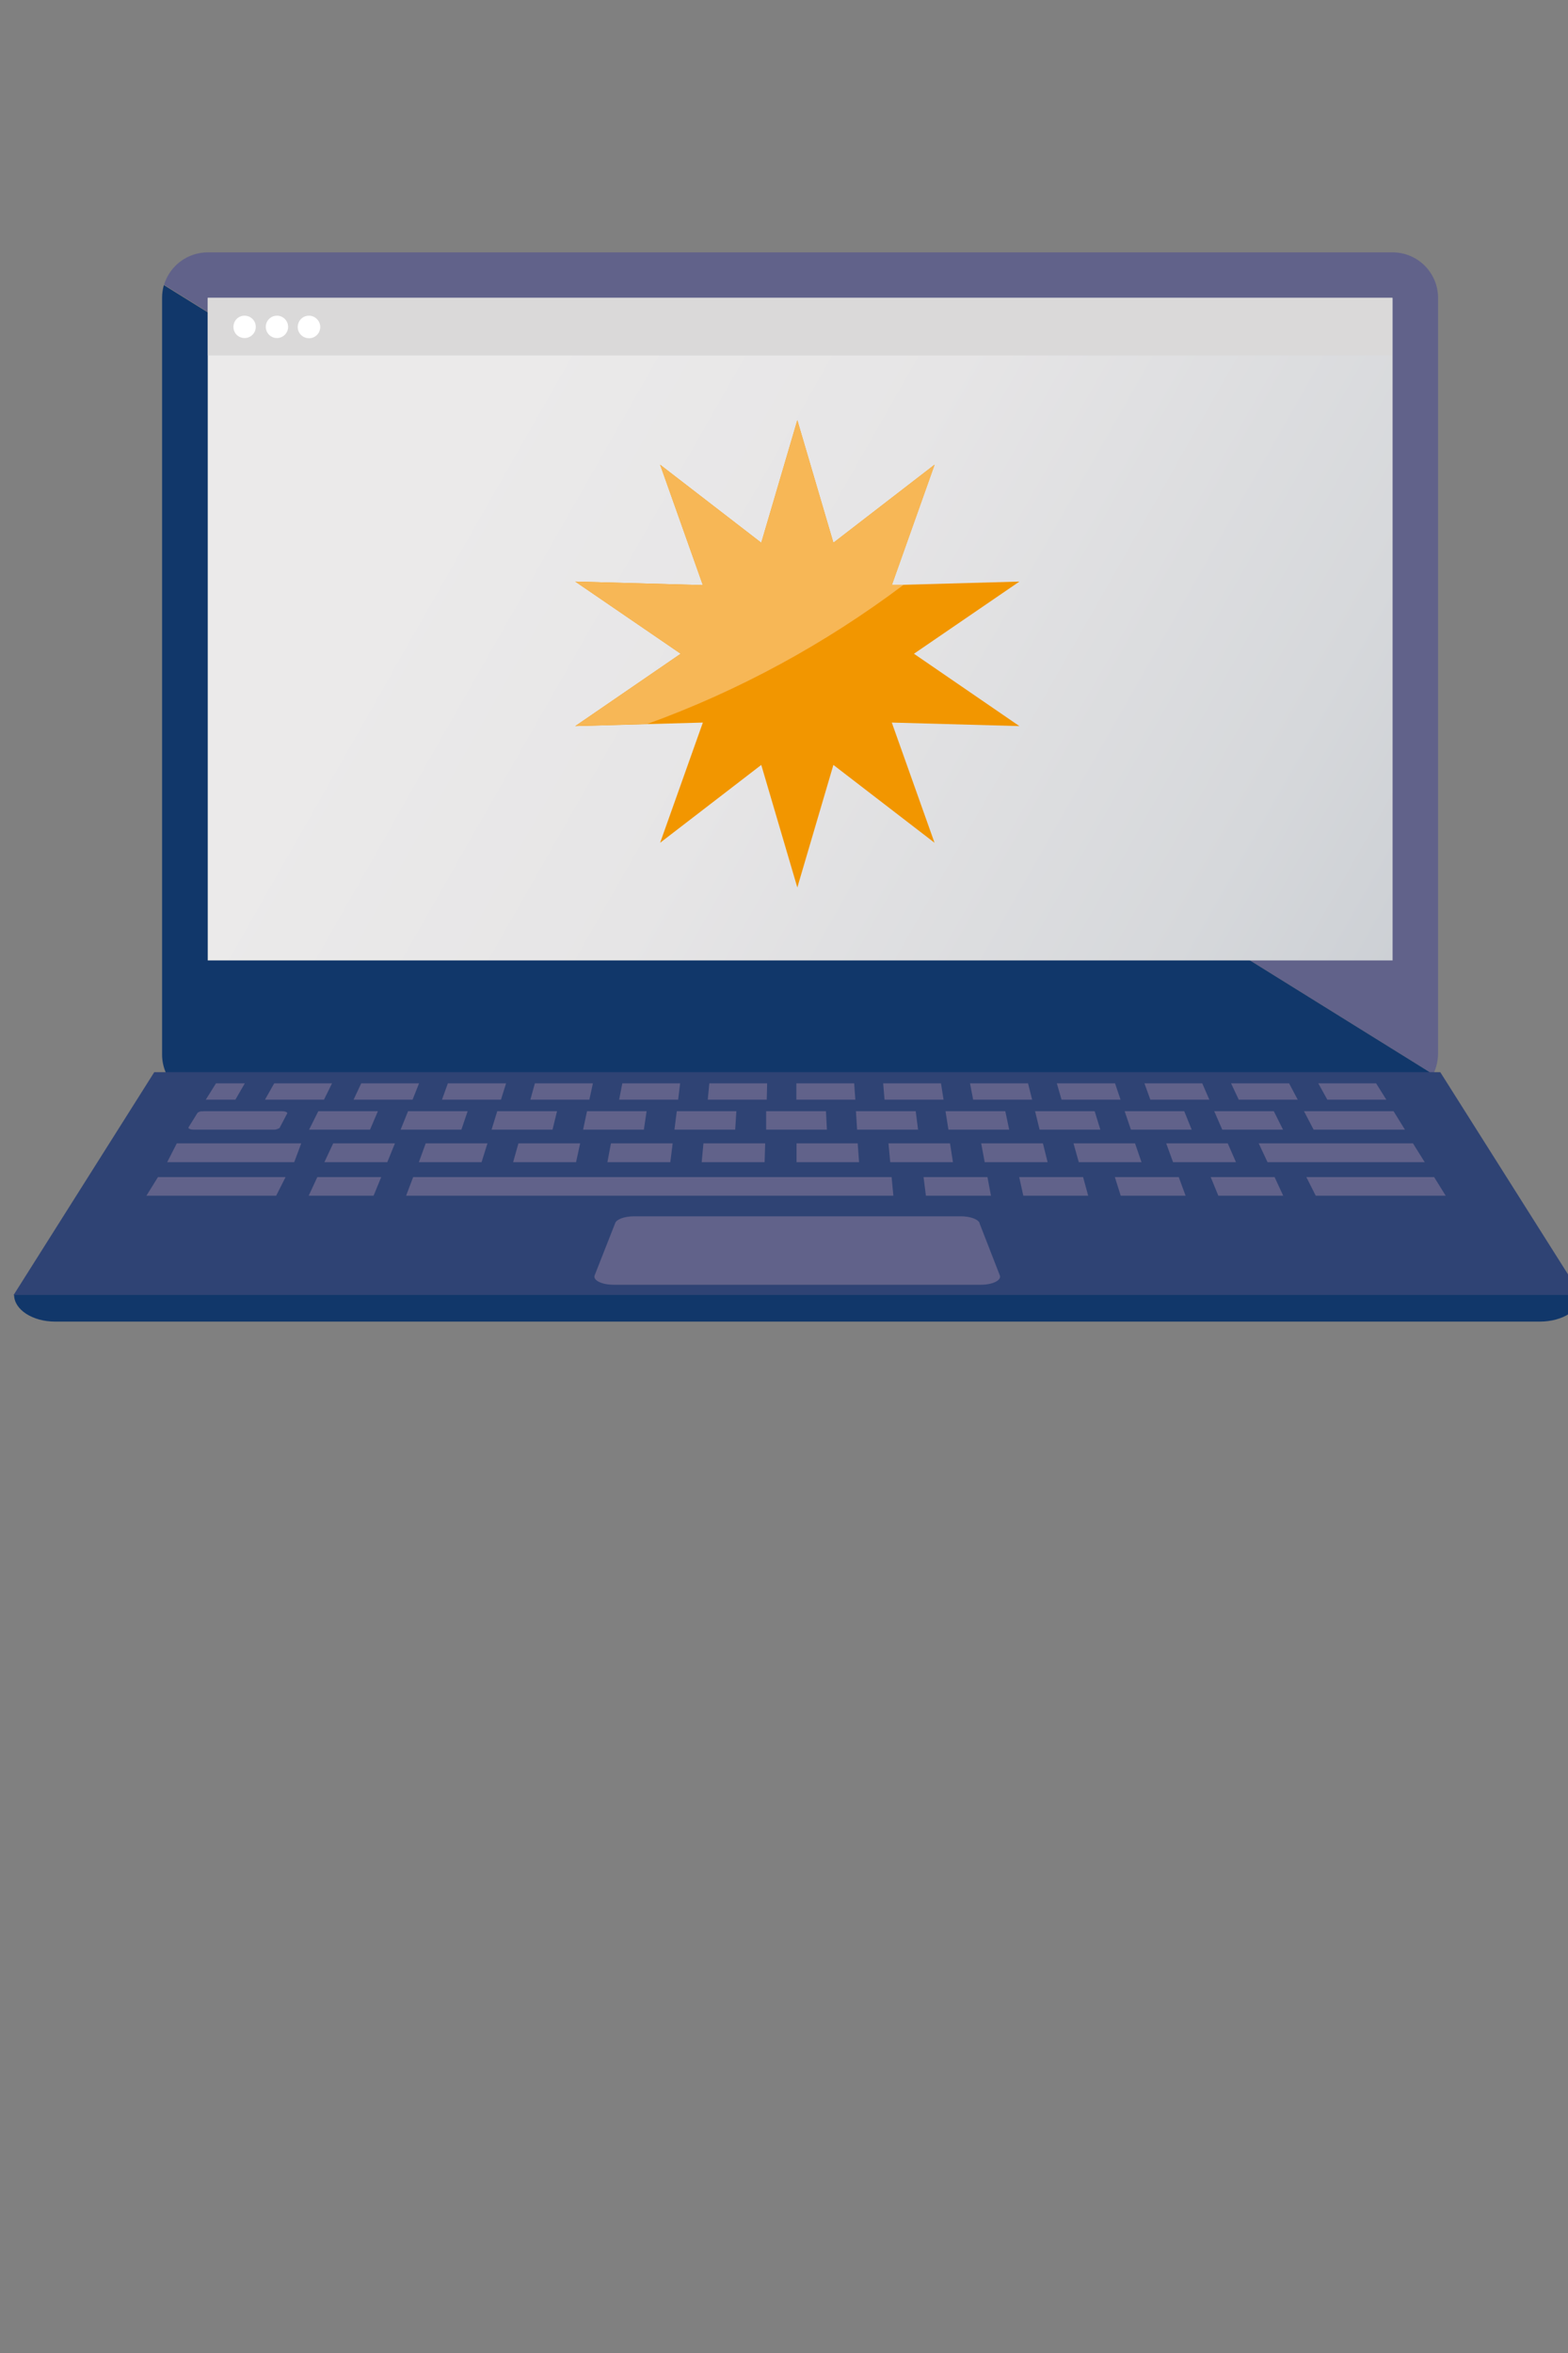 <?xml version="1.0" encoding="UTF-8"?><svg id="_レイヤー_1" xmlns="http://www.w3.org/2000/svg" xmlns:xlink="http://www.w3.org/1999/xlink" viewBox="0 0 80 120"><rect x="0" y="0" width="80" height="120" fill="#808080" stroke="none"/><defs><style>.cls-1{fill:#fff;}.cls-2{fill:#f29600;}.cls-3{fill:#61628a;}.cls-4{fill:url(#_名称未設定グラデーション_2);}.cls-5{fill:#dad9d9;}.cls-6{fill:none;}.cls-7{fill:#2f4374;}.cls-8{fill:#f7b756;}.cls-9{fill:#11376a;}</style><linearGradient id="_名称未設定グラデーション_2" x1="81.92" y1="2969.58" x2="24.38" y2="2936.84" gradientTransform="translate(0 -2914.11)" gradientUnits="userSpaceOnUse"><stop offset="0" stop-color="#c1c6cd"/><stop offset=".34" stop-color="#d6d8db"/><stop offset=".71" stop-color="#e6e5e6"/><stop offset="1" stop-color="#ebeaea"/></linearGradient></defs><rect class="cls-6" width="80" height="120"/><g id="_レイヤー_1-2"><g><path class="cls-3" d="M73.37,53.76V15.19c0-1.28-1.04-2.32-2.32-2.32H10.6c-1.02,0-1.93,.67-2.23,1.65L73.12,54.79c.16-.32,.24-.67,.25-1.03h0Z"/><path class="cls-9" d="M8.27,51.31v2.47c0,1.28,1.04,2.33,2.32,2.33h60.45c.89,0,1.69-.52,2.08-1.32L8.36,14.54c-.06,.21-.09,.43-.09,.65V51.31Z"/><path class="cls-4" d="M10.6,48.98V15.19h60.45V48.98H10.6Z"/><path class="cls-5" d="M10.6,15.19h60.43v2.94H10.6v-2.94Z"/><path class="cls-1" d="M13.05,16.67c0,.31-.25,.57-.57,.57s-.57-.25-.57-.57,.25-.57,.57-.57h0c.31,0,.57,.25,.57,.57h0Z"/><circle class="cls-1" cx="14.13" cy="16.67" r=".57"/><path class="cls-1" d="M16.34,16.67c0,.32-.25,.58-.57,.58s-.58-.25-.58-.57,.25-.58,.57-.58h0c.31,0,.57,.25,.58,.56h0Z"/><path class="cls-7" d="M73.49,54.68H7.87L.69,66.05H80.67l-7.18-11.36h0Z"/><path class="cls-3" d="M10.36,56.67h4.03c.17,0,.3,.06,.26,.12l-.39,.74s-.14,.08-.26,.08h-4.12c-.17,0-.3-.06-.26-.12l.46-.74c.08-.06,.18-.09,.28-.07h0Z"/><path class="cls-3" d="M16.23,56.67h3.05l-.4,.94h-3.11l.47-.94h-.01Z"/><path class="cls-3" d="M20.81,56.67h3.05l-.32,.94h-3.1l.38-.94h0Z"/><path class="cls-3" d="M25.37,56.67h3.05l-.23,.94h-3.11l.29-.94Z"/><path class="cls-3" d="M29.94,56.67h3.05l-.14,.94h-3.1l.2-.94h-.01Z"/><path class="cls-3" d="M34.52,56.67h3.05l-.06,.94h-3.1l.12-.94h0Z"/><path class="cls-3" d="M71.11,56.67h-4.58l.49,.94h4.66l-.58-.94h.01Z"/><path class="cls-3" d="M65,56.67h-3.05l.41,.94h3.1l-.47-.94h.01Z"/><path class="cls-3" d="M60.43,56.67h-3.05l.32,.94h3.1l-.38-.94h.01Z"/><path class="cls-3" d="M55.86,56.67h-3.05l.23,.94h3.1l-.29-.94h.01Z"/><path class="cls-3" d="M51.3,56.67h-3.06l.15,.94h3.1l-.2-.94h.01Z"/><path class="cls-3" d="M46.72,56.67h-3.05l.06,.94h3.11s-.12-.94-.12-.94Z"/><path class="cls-3" d="M39.09,56.67h3.05l.05,.94h-3.1v-.94Z"/><path class="cls-3" d="M9.01,58.31h6.36l-.36,.96h-6.48l.49-.96h-.01Z"/><path class="cls-3" d="M72.09,58.31h-7.87l.45,.96h8.02l-.6-.96Z"/><path class="cls-3" d="M62.65,58.31h-3.15l.35,.96h3.21l-.42-.96h.01Z"/><path class="cls-3" d="M57.92,58.31h-3.15l.27,.96h3.2l-.33-.96h.01Z"/><path class="cls-3" d="M53.21,58.31h-3.15l.18,.96h3.21s-.24-.96-.24-.96Z"/><path class="cls-3" d="M48.48,58.31h-3.15l.09,.96h3.2l-.15-.96h.01Z"/><path class="cls-3" d="M8.06,60.03h6.51l-.48,.95H7.47s.59-.95,.59-.95Z"/><path class="cls-3" d="M16.2,60.03h3.25l-.39,.95h-3.31l.44-.95h0Z"/><path class="cls-3" d="M21.08,60.03h24.41l.09,.95H20.72s.36-.95,.36-.95Z"/><path class="cls-3" d="M47.13,60.03h3.25l.18,.95h-3.32l-.12-.95h0Z"/><path class="cls-3" d="M52.01,60.03h3.25l.26,.95h-3.31l-.21-.95h.01Z"/><path class="cls-3" d="M56.89,60.03h3.25l.35,.95h-3.31l-.3-.95h.01Z"/><path class="cls-3" d="M61.78,60.03h3.25l.44,.95h-3.31l-.39-.95h.01Z"/><path class="cls-3" d="M66.66,60.03h6.51l.59,.95h-6.63l-.48-.95h.01Z"/><path class="cls-3" d="M43.76,58.31h-3.12v.96h3.19l-.07-.96Z"/><path class="cls-3" d="M39.04,58.31h-3.15l-.09,.96h3.21s.03-.96,.03-.96Z"/><path class="cls-3" d="M34.32,58.31h-3.15l-.18,.96h3.21l.12-.96Z"/><path class="cls-3" d="M29.59,58.31h-3.14l-.27,.96h3.21l.21-.96h-.01Z"/><path class="cls-3" d="M24.87,58.31h-3.15l-.35,.96h3.2l.3-.96Z"/><path class="cls-3" d="M20.15,58.31h-3.15l-.45,.96h3.21l.39-.96Z"/><path class="cls-3" d="M10.5,56.08l.52-.83h1.47l-.48,.83h-1.51Z"/><path class="cls-3" d="M13.98,55.25h2.96l-.41,.83h-3.01l.47-.83h-.01Z"/><path class="cls-3" d="M18.42,55.25h2.96l-.33,.83h-3.01l.39-.83h0Z"/><path class="cls-3" d="M22.86,55.25h2.96l-.26,.83h-3.01l.3-.83h.01Z"/><path class="cls-3" d="M27.29,55.25h2.96l-.18,.83h-3.01l.23-.83Z"/><path class="cls-3" d="M31.74,55.25h2.96l-.1,.83h-3.01l.16-.83h-.01Z"/><path class="cls-3" d="M36.18,55.25h2.96l-.02,.83h-3.01l.08-.83h-.01Z"/><path class="cls-3" d="M40.62,55.25h2.96l.06,.83h-3.01v-.83h-.01Z"/><path class="cls-3" d="M45.05,55.25h2.96l.13,.83h-3.01l-.07-.83h-.01Z"/><path class="cls-3" d="M49.49,55.25h2.96l.21,.83h-3.01l-.16-.83Z"/><path class="cls-3" d="M53.93,55.25h2.96l.28,.83h-3.01l-.24-.83h.01Z"/><path class="cls-3" d="M58.38,55.25h2.96l.36,.83h-3.01l-.3-.83h-.01Z"/><path class="cls-3" d="M62.81,55.25h2.96l.44,.83h-3.01s-.39-.83-.39-.83Z"/><path class="cls-3" d="M67.25,55.25h2.96l.52,.83h-3.01l-.46-.83h0Z"/><path class="cls-9" d="M78.56,67.4H2.81c-1.15,0-2.09-.61-2.09-1.36H80.69c-.02,.75-.95,1.36-2.13,1.36Z"/><path class="cls-3" d="M49.98,62.37c-.09-.2-.49-.34-.96-.34h-16.67c-.48,0-.89,.15-.96,.34l-1.05,2.67c-.1,.25,.36,.48,.96,.48h18.75c.6,0,1.06-.23,.96-.48l-1.04-2.67h.01Z"/><path class="cls-2" d="M40.68,21.43l1.84,6.25,5.16-3.98-2.18,6.14,6.51-.18-5.38,3.68,5.38,3.69-6.51-.18,2.18,6.13-5.16-3.97-1.84,6.25-1.84-6.25-5.16,3.97,2.18-6.13-6.51,.18,5.38-3.69-5.38-3.68,6.51,.18-2.18-6.14,5.16,3.98s1.84-6.25,1.84-6.25Z"/><path class="cls-8" d="M47.68,23.7l-5.16,3.98-1.84-6.25-1.84,6.25-5.16-3.98,2.18,6.14-6.51-.18,5.38,3.68-5.38,3.69,3.68-.11c4.69-1.7,9.09-4.1,13.08-7.1h-.6l2.18-6.13h0Z"/></g></g></svg>